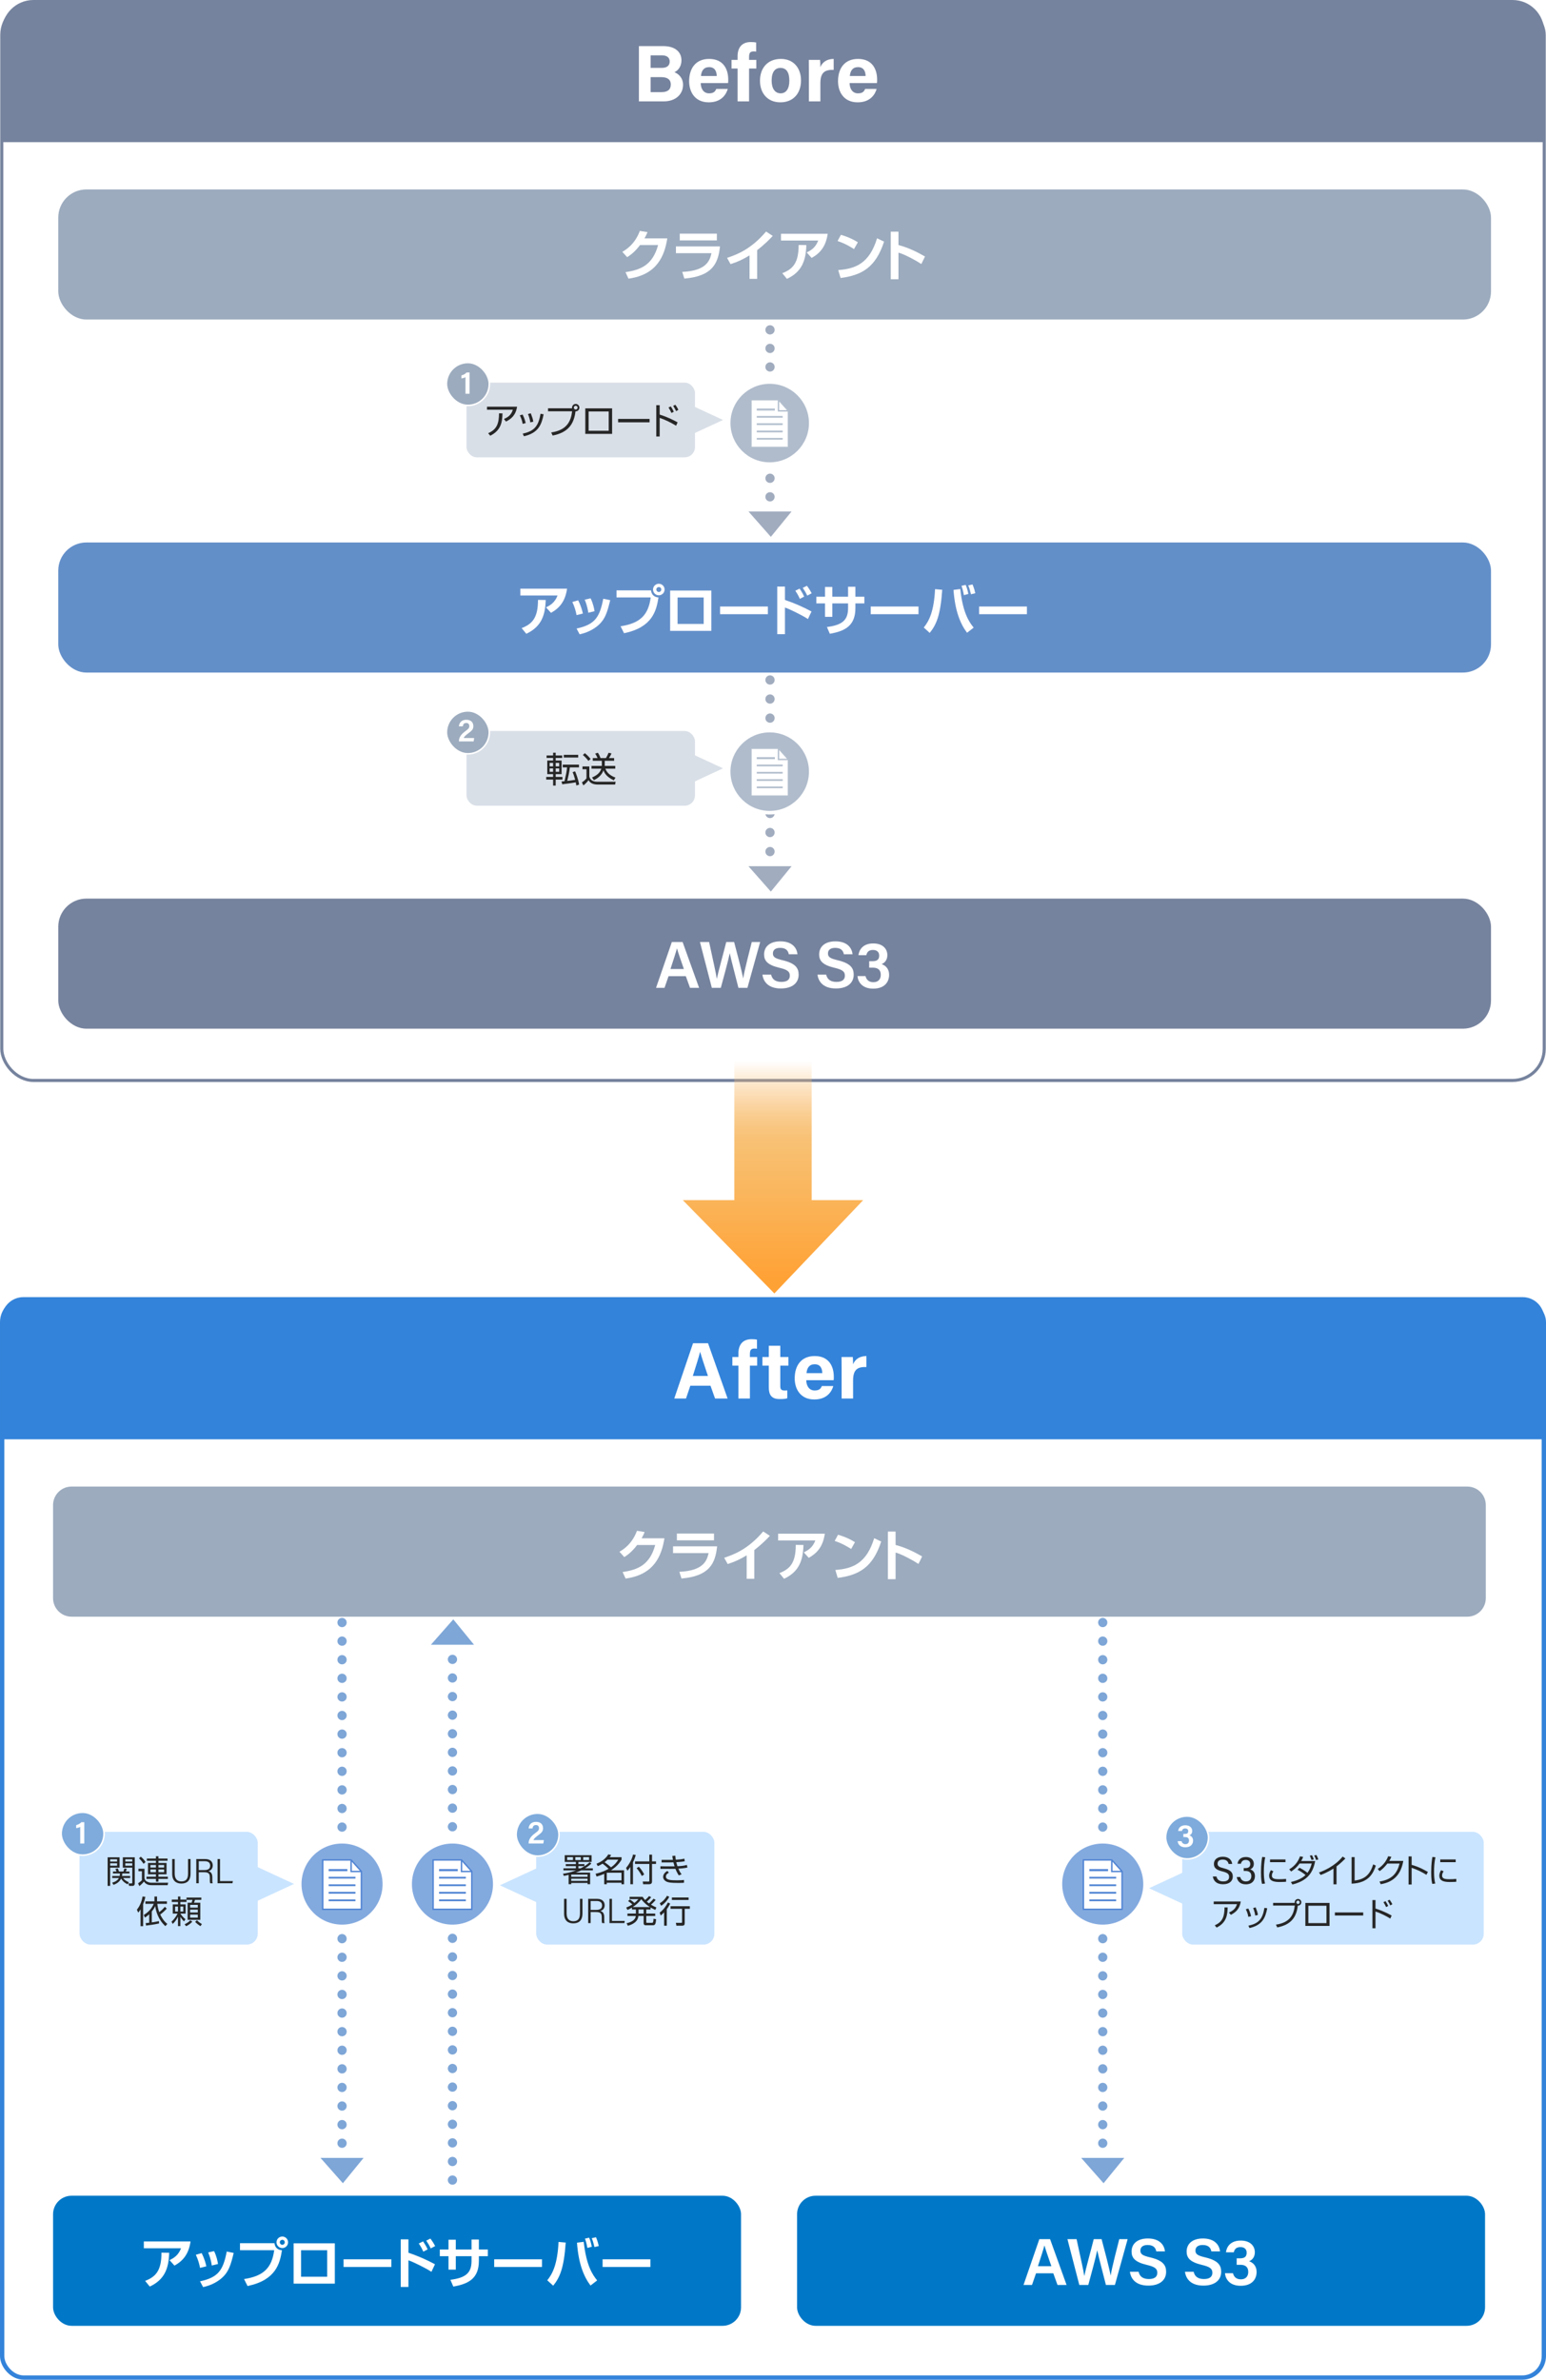 <?xml version="1.0" encoding="UTF-8"?>
<svg id="_レイヤー_1" data-name="レイヤー 1" xmlns="http://www.w3.org/2000/svg" xmlns:xlink="http://www.w3.org/1999/xlink" viewBox="0 0 1003.255 1543.641">
  <defs>
    <style>
      .cls-1 {
        filter: url(#drop-shadow-2);
      }

      .cls-1, .cls-2, .cls-3, .cls-4, .cls-5, .cls-6, .cls-7 {
        stroke-miterlimit: 10;
      }

      .cls-1, .cls-3, .cls-4 {
        fill: #7eabdc;
      }

      .cls-1, .cls-3, .cls-4, .cls-5, .cls-6 {
        stroke: #fff;
      }

      .cls-8 {
        fill: url(#_名称未設定グラデーション_5);
      }

      .cls-9 {
        fill: #a1acbf;
      }

      .cls-10 {
        fill: #c9e4ff;
      }

      .cls-11 {
        fill: #638fc9;
      }

      .cls-12, .cls-2, .cls-7 {
        fill: #fff;
      }

      .cls-13 {
        fill: #b2becd;
      }

      .cls-14 {
        fill: #7ea6d7;
      }

      .cls-15 {
        fill: #262626;
      }

      .cls-2 {
        stroke: #3383da;
        stroke-width: 2.8px;
      }

      .cls-16 {
        fill: #b0bccc;
      }

      .cls-3 {
        filter: url(#drop-shadow-1);
      }

      .cls-17 {
        stroke-dasharray: .02 12.043;
      }

      .cls-17, .cls-18, .cls-19, .cls-20, .cls-21 {
        fill: none;
        stroke-linecap: round;
        stroke-linejoin: round;
        stroke-width: 6px;
      }

      .cls-17, .cls-21 {
        stroke: #7ea6d7;
      }

      .cls-18 {
        stroke-dasharray: .02 12.015;
      }

      .cls-18, .cls-19, .cls-20 {
        stroke: #a1acbf;
      }

      .cls-19 {
        stroke-dasharray: .021 12.348;
      }

      .cls-22 {
        fill: #5084d3;
      }

      .cls-23 {
        fill: #76839e;
      }

      .cls-24 {
        fill: #83aadf;
      }

      .cls-25 {
        fill: #3383da;
      }

      .cls-26, .cls-5, .cls-6 {
        fill: #9cabbe;
      }

      .cls-4 {
        filter: url(#drop-shadow-3);
      }

      .cls-5 {
        filter: url(#drop-shadow-5);
      }

      .cls-6 {
        filter: url(#drop-shadow-4);
      }

      .cls-7 {
        stroke: #76839e;
        stroke-width: 2px;
      }

      .cls-27 {
        fill: #d9dfe7;
      }

      .cls-28 {
        fill: #0078c7;
      }
    </style>
    <filter id="drop-shadow-1" x="35.463" y="1171.132" width="36" height="36" filterUnits="userSpaceOnUse">
      <feOffset dx="1" dy="1"/>
      <feGaussianBlur result="blur" stdDeviation="1"/>
      <feFlood flood-color="#000" flood-opacity=".15"/>
      <feComposite in2="blur" operator="in"/>
      <feComposite in="SourceGraphic"/>
    </filter>
    <filter id="drop-shadow-2" x="330.463" y="1172.132" width="36" height="36" filterUnits="userSpaceOnUse">
      <feOffset dx="1" dy="1"/>
      <feGaussianBlur result="blur-2" stdDeviation="1"/>
      <feFlood flood-color="#000" flood-opacity=".15"/>
      <feComposite in2="blur-2" operator="in"/>
      <feComposite in="SourceGraphic"/>
    </filter>
    <filter id="drop-shadow-3" x="752.463" y="1174.132" width="36" height="36" filterUnits="userSpaceOnUse">
      <feOffset dx="1" dy="1"/>
      <feGaussianBlur result="blur-3" stdDeviation="1"/>
      <feFlood flood-color="#000" flood-opacity=".15"/>
      <feComposite in2="blur-3" operator="in"/>
      <feComposite in="SourceGraphic"/>
    </filter>
    <filter id="drop-shadow-4" x="285.463" y="231.132" width="36" height="36" filterUnits="userSpaceOnUse">
      <feOffset dx="1" dy="1"/>
      <feGaussianBlur result="blur-4" stdDeviation="1"/>
      <feFlood flood-color="#000" flood-opacity=".15"/>
      <feComposite in2="blur-4" operator="in"/>
      <feComposite in="SourceGraphic"/>
    </filter>
    <filter id="drop-shadow-5" x="285.463" y="457.132" width="36" height="36" filterUnits="userSpaceOnUse">
      <feOffset dx="1" dy="1"/>
      <feGaussianBlur result="blur-5" stdDeviation="1"/>
      <feFlood flood-color="#000" flood-opacity=".15"/>
      <feComposite in2="blur-5" operator="in"/>
      <feComposite in="SourceGraphic"/>
    </filter>
    <linearGradient id="_名称未設定グラデーション_5" data-name="名称未設定グラデーション 5" x1="39.778" y1="-824.677" x2="-112" y2="-824.677" gradientTransform="translate(-323.05 727.017) rotate(-90) scale(1 -1)" gradientUnits="userSpaceOnUse">
      <stop offset=".008" stop-color="#fbbd75" stop-opacity="0"/>
      <stop offset=".042" stop-color="#fabd74" stop-opacity=".137"/>
      <stop offset=".112" stop-color="#f9be73" stop-opacity=".396"/>
      <stop offset=".178" stop-color="#f9be72" stop-opacity=".612"/>
      <stop offset=".239" stop-color="#f8bf71" stop-opacity=".78"/>
      <stop offset=".295" stop-color="#f8bf71" stop-opacity=".9"/>
      <stop offset=".342" stop-color="#f8bf71" stop-opacity=".974"/>
      <stop offset=".376" stop-color="#f8c071"/>
      <stop offset=".934" stop-color="#ffa236"/>
    </linearGradient>
  </defs>
  <g>
    <rect class="cls-2" x="1.4" y="843.574" width="1000.455" height="698.667" rx="14" ry="14"/>
    <path class="cls-25" d="M15.155,841.398h972.945c7.727,0,14,6.273,14,14v78.222H1.155v-78.222c0-7.727,6.273-14,14-14Z"/>
    <g>
      <path class="cls-12" d="M447.975,898.871l-2.797,8.281h-7.621l12.175-35.853h9.737l12.7,35.853h-8.149l-2.947-8.281h-13.098ZM459.405,892.517c-2.546-7.565-4.168-12.399-5.033-15.622h-.052c-.885,3.534-2.675,9.158-4.715,15.622h9.8Z"/>
      <path class="cls-12" d="M479.184,907.153v-21.314h-3.923v-5.603h3.923v-2.364c0-5.559,2.759-9.198,8.583-9.198,1.238,0,2.794.11,3.464.318v5.884c-.414-.071-.976-.129-1.572-.129-2.198,0-3.021.811-3.021,3.687v1.803h4.706v5.603h-4.706v21.314h-7.453Z"/>
      <path class="cls-12" d="M494.757,880.236h4.149v-7.288h7.453v7.288h5.272v5.603h-5.272v13.284c0,2.043.624,2.837,2.845,2.837.414,0,1.14-.006,1.697-.083v5.126c-1.479.502-3.506.515-5.01.515-5.251,0-6.985-2.809-6.985-7.519v-14.16h-4.149v-5.603Z"/>
      <path class="cls-12" d="M523.219,895.288c.006,3.366,1.692,6.656,5.403,6.656,3.103,0,3.988-1.245,4.695-2.874h7.459c-.955,3.295-3.894,8.706-12.351,8.706-8.865,0-12.712-6.629-12.712-13.691,0-8.443,4.333-14.474,12.979-14.474,9.244,0,12.388,6.688,12.388,13.407,0,.911,0,1.502-.098,2.27h-17.764ZM533.616,890.711c-.053-3.134-1.304-5.771-4.936-5.771-3.57,0-5.008,2.463-5.305,5.771h10.24Z"/>
      <path class="cls-12" d="M546.151,887.537c0-2.675-.006-5.051-.052-7.302h7.309c.099.604.196,3.274.196,4.726,1.188-3.076,4.058-5.324,8.636-5.35v7.111c-5.408-.14-8.636,1.315-8.636,8.694v11.735h-7.453v-19.615Z"/>
    </g>
    <rect class="cls-10" x="347.957" y="1188.241" width="115.64" height="73.151" rx="7.104" ry="7.104"/>
    <rect class="cls-10" x="767.179" y="1188.241" width="195.676" height="73.151" rx="7.104" ry="7.104"/>
    <polygon class="cls-10" points="324.413 1222.919 371.5 1244.706 371.5 1201.132 324.413 1222.919"/>
    <g>
      <path class="cls-15" d="M375.344,1209.187h3.914v1.305h-3.914v1.408h1.491c3.438-1.761,5.011-3.23,5.798-3.976l1.097.89c-.621.601-1.76,1.698-4.058,3.086h5.052v1.346h-7.537c-1.056.518-2.443,1.056-3.54,1.449h9.317v7.517h-1.678v-.808h-10.602v.808h-1.697v-6.067c-1.553.394-2.216.518-3.064.684l-.601-1.408c1.636-.228,4.638-.704,8.469-2.174h-8.158v-1.346h8.075v-1.408h-6.563v-1.305h6.563v-1.429h-7.247v-4.349h17.435v4.349h-8.552v1.429ZM371.803,1204.653h-3.747v1.904h3.747v-1.904ZM381.287,1215.979h-10.602v1.408h10.602v-1.408ZM381.287,1218.629h-10.602v1.408h10.602v-1.408ZM376.919,1204.653h-3.562v1.904h3.562v-1.904ZM382.26,1204.653h-3.789v1.904h3.789v-1.904Z"/>
      <path class="cls-15" d="M387.079,1208.917c3.438-1.263,6.295-3.665,7.683-6.087l1.843.455c-.27.435-.373.621-.974,1.408h7.724v1.595c-1.822,3.168-4.556,5.404-6.688,6.791-.062.042-.124.083-.207.124h8.531v9.028h-1.698v-.973h-9.524v.973h-1.678v-6.729c-2.215.974-4.017,1.47-4.948,1.739l-.663-1.802c4.245-.973,6.771-2.257,8.428-3.209-.849-.911-2.733-2.547-3.913-3.334-1.408.932-2.299,1.264-3.086,1.574l-.828-1.554ZM394.222,1206.288c-.745.745-1.201,1.097-1.884,1.656,1.222.787,3.209,2.381,4.141,3.312,2.982-2.028,4.183-4.079,4.7-4.969h-6.957ZM403.292,1214.757h-9.524v4.948h9.524v-4.948Z"/>
      <path class="cls-15" d="M410.761,1222.232h-1.698v-11.243c-.849,1.325-1.408,1.926-1.926,2.464l-.87-1.822c1.864-2.029,3.894-5.591,4.535-8.696l1.76.331c-.248.849-.642,2.381-1.801,4.742v14.225ZM423.123,1203.017v4.39h2.588v1.656h-2.588v11.264c0,.933-.207,1.905-1.988,1.905h-3.789l-.248-1.78,3.727.041c.353,0,.539-.083.539-.58v-10.85h-9.276v-1.656h9.276v-4.39h1.76ZM416.517,1216.89c-.311-.601-1.636-3.189-3.416-5.053l1.449-.973c2.05,2.111,3.147,4.348,3.479,5.011l-1.512,1.015Z"/>
      <path class="cls-15" d="M438.253,1203.72c.042.684.083,1.367.29,2.609,1.946-.124,3.582-.228,5.528-.704l.331,1.656c-1.2.27-2.028.436-5.549.643.124.497.414,1.573.787,2.608,2.05-.062,4.12-.269,6.108-.808l.352,1.657c-.725.186-2.029.518-5.859.745.952,2.298,1.677,3.147,2.091,3.645l-1.802.745c-.496-.725-1.263-1.843-2.215-4.286-.994.041-2.195.041-3.21.041l-6.543-.021v-1.656l6.605.041c1.49,0,1.532,0,2.588-.021-.021-.062-.331-.994-.745-2.588-.331,0-1.781.041-2.07.041h-5.611v-1.656l5.528.021c.518,0,.849,0,1.822-.021-.229-1.181-.29-1.822-.373-2.547l1.946-.146ZM434.049,1214.757c-.58.311-1.905,1.056-1.905,2.484,0,2.174,2.692,2.443,7.123,2.443,2.609,0,3.748-.124,4.617-.228v1.802c-1.015.082-1.863.124-3.872.124-5.031,0-6.212-.373-7.081-.684-1.367-.497-2.609-1.698-2.609-3.168,0-1.678,1.118-3.044,2.775-3.935l.952,1.16Z"/>
      <path class="cls-15" d="M367.698,1231.713v9.488c0,3.966,2.212,5.011,4.339,5.011,2.503,0,4.324-1.093,4.324-5.011v-9.488h1.624v9.402c0,4.998-2.701,6.496-5.993,6.496-3.179,0-5.937-1.638-5.937-6.318v-9.58h1.643Z"/>
      <path class="cls-15" d="M383.3,1240.274v7.15h-1.609v-15.711h5.862c3.156,0,4.832,1.701,4.832,4.162,0,2.018-1.183,3.291-2.822,3.688,1.465.365,2.56,1.376,2.56,4.072v.637c0,1.092-.071,2.523.207,3.152h-1.592c-.289-.675-.243-1.918-.243-3.322v-.372c0-2.426-.704-3.456-3.626-3.456h-3.568ZM383.3,1238.867h3.623c2.6,0,3.777-.974,3.777-2.903,0-1.812-1.181-2.844-3.486-2.844h-3.914v5.747Z"/>
      <path class="cls-15" d="M395.506,1231.713h1.605v14.29h8.329l-.254,1.421h-9.681v-15.711Z"/>
      <path class="cls-15" d="M425.497,1232.381c-1.056,1.325-2.567,2.712-3.043,3.126,1.532.933,2.754,1.471,3.499,1.781l-.725,1.595c-1.698-.787-2.506-1.264-3.044-1.595v1.305h-2.796v2.671h5.798v1.532h-5.798v3.913c0,.436.083.539.601.539h2.899c.891,0,1.056-.146,1.201-2.65l1.697.331c-.269,3.209-.642,3.934-2.257,3.934h-4.245c-.538,0-1.614,0-1.614-1.407v-4.659h-3.396c-.207,3.23-2.981,5.363-6.833,6.377l-.849-1.656c2.94-.662,5.777-1.987,5.963-4.721h-5.383v-1.532h5.486v-2.671h-2.567v-1.201c-1.283.808-2.236,1.222-2.898,1.512l-.828-1.574c1.822-.704,2.94-1.305,3.996-1.987-.538-.518-1.388-1.284-2.754-2.195l1.139-1.015c1.512.932,2.506,1.802,2.94,2.236,1.076-.828,1.926-1.739,2.608-2.505h-5.715v-1.471h8.469c.415.643.829,1.284,1.595,2.071,1.201-1.057,1.698-1.512,2.567-2.547l1.388.766c-1.263,1.47-2.671,2.713-2.857,2.857.725.601,1.139.911,1.429,1.118.538-.477,1.926-1.78,2.961-3.064l1.366.787ZM421.811,1237.061c-3.002-1.802-5.031-4.308-5.673-5.094-1.532,2.029-3.417,3.727-5.55,5.094h11.223ZM417.671,1238.593h-3.313v2.671h3.313v-2.671Z"/>
      <path class="cls-15" d="M428.079,1240.622c2.526-1.802,4.162-4.286,5.363-6.564l1.47.745c-.993,1.926-1.677,2.92-2.194,3.604v10.726h-1.76v-8.635c-.932.994-1.636,1.574-2.216,2.029l-.663-1.904ZM428.141,1234.555c2.567-1.408,4.038-3.706,4.7-4.845l1.471.683c-.994,1.946-2.92,4.328-5.26,5.818l-.911-1.656ZM447.668,1238.179h-3.334v9.255c0,1.181-.373,1.698-1.843,1.698h-3.562l-.311-1.884,3.354.041c.435,0,.621-.083.621-.58v-8.53h-7.454v-1.678h12.527v1.678ZM446.86,1232.422h-10.851v-1.615h10.851v1.615Z"/>
    </g>
    <rect class="cls-10" x="51.612" y="1188.241" width="115.64" height="73.151" rx="7.104" ry="7.104"/>
    <polygon class="cls-10" points="190.796 1222.03 143.708 1200.243 143.708 1243.818 190.796 1222.03"/>
    <g>
      <path class="cls-15" d="M77.599,1204.758v6.709h-6.108v11.844h-1.636v-18.553h7.744ZM75.985,1206.042h-4.493v1.449h4.493v-1.449ZM75.985,1208.651h-4.493v1.553h4.493v-1.553ZM82.859,1222.296c-.725-.331-2.92-1.346-4.245-3.769-.766,1.636-2.34,3.21-4.969,4.079l-.849-1.408c2.775-.725,3.914-2.153,4.369-3.002h-4.348v-1.325h4.824c.166-.704.166-1.201.166-1.615h-4.493v-1.305h2.319c-.332-.786-.477-1.118-.766-1.697l1.594-.27c.249.538.58,1.449.725,1.967h2.899c.29-.662.559-1.719.601-1.926l1.615.207c-.062.207-.29.933-.684,1.719h2.402v1.305h-4.638c-.041.518-.062.911-.207,1.615h5.301v1.325h-4.555c.476.704,1.512,1.884,3.707,2.691l-.766,1.408ZM87.456,1204.758v17c0,.476-.166,1.553-1.45,1.553h-2.215l-.435-1.636,1.905.021c.414,0,.559-.145.559-.683v-9.546h-6.129v-6.709h7.765ZM85.82,1206.042h-4.514v1.449h4.514v-1.449ZM85.82,1208.651h-4.514v1.553h4.514v-1.553Z"/>
      <path class="cls-15" d="M93.765,1212.171v6.066c.166,1.057.642,1.781,1.595,2.257,1.511.746,2.319.746,3.023.746h10.726l-.311,1.594h-10.353c-1.035,0-3.479,0-5.031-2.34-1.16,1.491-2.63,2.65-3.002,2.94l-.808-1.822c.538-.352,1.801-1.242,2.485-2.008v-5.818h-2.257v-1.615h3.934ZM93.123,1208.982c-.58-.973-1.677-2.484-2.919-3.52l1.159-1.118c.456.394,1.988,1.636,3.106,3.499l-1.346,1.139ZM108.715,1206.994h-5.881v1.429h5.26v7.351h-5.26v1.553h6.088v1.429h-6.088v1.802h-1.656v-1.802h-6.129v-1.429h6.129v-1.553h-5.135v-7.351h5.135v-1.429h-5.881v-1.429h5.881v-1.47h1.656v1.47h5.881v1.429ZM101.178,1209.769h-3.562v1.636h3.562v-1.636ZM101.178,1212.668h-3.562v1.76h3.562v-1.76ZM106.499,1209.769h-3.665v1.636h3.665v-1.636ZM106.499,1212.668h-3.665v1.76h3.665v-1.76Z"/>
      <path class="cls-15" d="M113.375,1205.892v9.488c0,3.966,2.212,5.011,4.339,5.011,2.503,0,4.324-1.093,4.324-5.011v-9.488h1.624v9.402c0,4.998-2.701,6.496-5.993,6.496-3.178,0-5.937-1.638-5.937-6.318v-9.58h1.643Z"/>
      <path class="cls-15" d="M128.978,1214.452v7.15h-1.61v-15.711h5.862c3.156,0,4.832,1.701,4.832,4.162,0,2.018-1.182,3.291-2.822,3.688,1.465.365,2.56,1.376,2.56,4.072v.637c0,1.092-.072,2.523.206,3.152h-1.591c-.289-.675-.243-1.918-.243-3.322v-.372c0-2.426-.704-3.456-3.626-3.456h-3.568ZM128.978,1213.045h3.623c2.599,0,3.777-.974,3.777-2.903,0-1.812-1.181-2.844-3.486-2.844h-3.914v5.747Z"/>
      <path class="cls-15" d="M141.183,1205.892h1.605v14.29h8.329l-.254,1.421h-9.68v-15.711Z"/>
      <path class="cls-15" d="M92.889,1249.431h-1.677v-10.912c-.642,1.118-1.035,1.574-1.512,2.112l-.87-1.885c2.423-3.002,3.334-6.356,3.686-8.572l1.801.229c-.145.745-.373,2.215-1.429,4.741v14.287ZM108.212,1238.022c-1.305,1.554-3.209,3.147-4.224,3.831.911,1.987,2.34,4.327,4.597,6.129l-1.263,1.429c-4.514-4.059-6.212-9.628-6.564-13.024-.808,1.657-1.594,2.733-2.257,3.521v7.061c.683-.083,2.899-.414,4.659-.828l.062,1.553c-3.665.787-7.413,1.222-8.428,1.346l-.269-1.614c.58-.042.911-.062,2.298-.229v-5.486c-1.222,1.159-2.05,1.677-2.795,2.153l-.725-1.719c1.615-.974,4.659-3.023,6.481-7.206h-5.425v-1.595h5.86v-3.126h1.698v3.126h6.398v1.595h-6.212c.083.849.311,2.795,1.242,5.384.994-.745,2.298-1.843,3.624-3.458l1.243,1.159Z"/>
      <path class="cls-15" d="M121.022,1230.878h9.628v1.471h-4.121c-.124.394-.29,1.035-.621,1.863h4.079v11.119h-8.22v-11.119h2.567c.145-.414.435-1.305.539-1.863h-3.831v1.387h-3.997v1.574h3.417v5.983h-3.396c.311.477,1.408,2.133,3.292,3.645l-.994,1.388c-.766-.808-1.574-1.719-2.319-2.961v6.025h-1.553v-6.108c-1.243,2.567-2.526,3.852-3.417,4.68l-.787-1.449c2.236-1.988,3.396-4.183,3.914-5.219h-3.085v-5.983h3.375v-1.574h-4.017v-1.553h4.017v-1.967h1.553v1.967h3.976v-1.305ZM115.493,1236.697h-1.843v3.21h1.843v-3.21ZM118.951,1236.697h-1.905v3.21h1.905v-3.21ZM119.779,1248.209c1.387-.683,2.692-1.449,3.748-2.608l1.263.932c-1.139,1.263-2.588,2.236-3.976,2.919l-1.035-1.242ZM128.352,1235.62h-4.969v1.78h4.969v-1.78ZM128.352,1238.726h-4.969v1.843h4.969v-1.843ZM128.352,1241.915h-4.969v1.967h4.969v-1.967ZM127.834,1245.579c1.118,1.118,1.988,1.781,3.209,2.485l-.994,1.366c-1.014-.642-2.526-1.822-3.417-2.774l1.201-1.077Z"/>
    </g>
    <rect class="cls-28" x="517.245" y="1424.28" width="446.456" height="84.389" rx="12" ry="12"/>
    <path class="cls-26" d="M952.189,964.28H46.435c-6.627,0-12,5.373-12,12v60.389c0,6.627,5.373,12,12,12h905.754c6.627,0,12-5.373,12-12v-60.389c0-6.627-5.373-12-12-12Z"/>
    <g>
      <rect class="cls-28" x="34.435" y="1424.28" width="446.456" height="84.389" rx="12" ry="12"/>
      <g>
        <path class="cls-12" d="M123.651,1453.935c-1.19,8.401-5.076,12.706-10.432,15.682l-3.22-3.57c2.555-1.19,5.74-3.01,7.49-7.701h-24.152v-4.41h30.313ZM94.177,1479.523c6.616-2.59,10.642-6.336,10.606-18.307l5.006.069c-.28,9.941-2.836,17.362-12.602,21.913l-3.011-3.676Z"/>
        <path class="cls-12" d="M129.808,1471.087c-.455-2.521-1.261-5.391-2.73-8.506l3.78-1.086c2.03,4.025,2.73,7.071,3.045,8.576l-4.095,1.016ZM129.808,1479.803c11.796-2.556,14.981-7.106,17.326-19.322l4.516.91c-1.89,7.701-3.22,12.916-8.926,17.257-4.48,3.396-8.961,4.445-10.921,4.9l-1.995-3.745ZM137.439,1469.546c-.665-4.515-1.82-7.21-2.346-8.471l3.815-.875c1.575,3.08,2.275,6.44,2.556,8.366l-4.025.979Z"/>
        <path class="cls-12" d="M178.11,1455.055c.315,2.801,2.136,4.411,4.865,4.586-1.365,8.61-3.885,19.356-22.332,23.207l-2.275-4.516c12.356-1.89,18.027-6.966,19.567-18.727h-22.192v-4.551h22.367ZM186.931,1454.495c0,2.064-1.646,3.745-3.746,3.745-2.064,0-3.745-1.681-3.745-3.745,0-2.101,1.716-3.746,3.745-3.746,2.065,0,3.746,1.646,3.746,3.746ZM181.576,1454.495c0,.875.734,1.609,1.609,1.609.945,0,1.61-.77,1.61-1.609,0-.91-.7-1.61-1.61-1.61-.84,0-1.609.665-1.609,1.61Z"/>
        <path class="cls-12" d="M217.276,1455.16v26.147h-26.743v-26.147h26.743ZM212.305,1459.641h-16.941v17.187h16.941v-17.187Z"/>
        <path class="cls-12" d="M253.957,1465.521v4.971h-31.013v-4.971h31.013Z"/>
        <path class="cls-12" d="M265.05,1452.57v8.682c6.021,2.029,12.041,4.655,17.222,7.49l-2.31,4.9c-3.746-2.485-12.287-6.65-14.912-7.455v17.256h-5.006v-30.873h5.006ZM274.712,1460.551c-.385-.841-1.12-2.591-2.94-5.286l2.766-1.365c1.89,2.73,2.59,4.341,2.975,5.181l-2.8,1.471ZM279.507,1458.45c-.771-1.715-1.961-3.676-2.905-5.04l2.695-1.331c1.364,1.82,2.1,2.976,3.08,4.866l-2.87,1.505Z"/>
        <path class="cls-12" d="M306.001,1452.675h4.761v6.476h5.811v4.341h-5.811v3.045c0,11.481-6.756,14.946-16.592,16.662l-1.89-4.376c10.046-1.295,13.721-4.516,13.721-12.251v-3.08h-10.221v8.716h-4.726v-8.716h-5.636v-4.341h5.636v-6.336h4.726v6.336h10.221v-6.476Z"/>
        <path class="cls-12" d="M351.713,1465.521v4.971h-31.014v-4.971h31.014Z"/>
        <path class="cls-12" d="M355.139,1479.138c3.43-4.235,6.615-10.432,7.315-24.888l4.655.42c-1.155,16.557-3.78,22.577-8.121,27.968l-3.85-3.5ZM378.801,1454.18c1.68,15.507,5.775,21.457,8.716,25.027l-4.306,3.326c-4.305-5.706-7.771-13.967-8.785-27.793l4.375-.561ZM381.181,1458.135c-.104-.665-.805-4.2-1.575-6.021l2.695-.63c.806,1.855,1.261,3.431,1.751,5.881l-2.871.77ZM385.767,1457.575c-.7-2.905-1.016-3.955-1.785-5.74l2.8-.631c1.155,2.871,1.506,4.446,1.785,5.706l-2.8.665Z"/>
        <path class="cls-12" d="M422.062,1465.521v4.971h-31.013v-4.971h31.013Z"/>
      </g>
    </g>
    <g>
      <rect class="cls-3" x="38.687" y="1174.529" width="27.834" height="27.834" rx="13.917" ry="13.917"/>
      <path class="cls-12" d="M52.051,1195.798v-10.747c-.653.364-1.901.72-2.616.806v-1.983c1.224-.256,2.55-1.014,3.392-1.892h1.87v13.816h-2.646Z"/>
    </g>
    <g>
      <rect class="cls-1" x="333.933" y="1175.142" width="27.834" height="27.834" rx="13.917" ry="13.917"/>
      <path class="cls-12" d="M343.051,1195.8v-.166c0-2.261,1.158-4.251,4.094-6.417,2.036-1.513,2.629-2.02,2.629-3.332,0-1.259-.633-2.059-1.962-2.059-1.46,0-2.048.842-2.271,2.207h-2.522c.213-2.363,1.747-4.271,4.794-4.271,3.389,0,4.598,2.068,4.598,4.088,0,2.034-.872,2.952-3.413,4.798-1.768,1.288-2.563,2.182-2.836,2.95h6.771l-.336,2.201h-9.544Z"/>
    </g>
    <polygon class="cls-10" points="745.655 1224.808 792.742 1246.595 792.742 1203.021 745.655 1224.808"/>
    <g>
      <path class="cls-15" d="M789.404,1217.19c.472,2.086,1.897,3.213,4.418,3.213,2.712,0,3.786-1.272,3.786-2.915,0-1.744-.856-2.722-4.343-3.565-4.098-.995-5.521-2.398-5.521-4.843,0-2.583,1.905-4.688,5.787-4.688,4.141,0,5.845,2.394,6.079,4.678h-2.347c-.312-1.547-1.279-2.817-3.816-2.817-2.117,0-3.307.954-3.307,2.611,0,1.632.982,2.275,4.029,3.014,4.959,1.207,5.834,3.138,5.834,5.369,0,2.805-2.078,5.003-6.33,5.003-4.374,0-6.257-2.391-6.617-5.059h2.347Z"/>
      <path class="cls-15" d="M803.074,1208.942c.268-2.106,1.767-4.382,5.414-4.382,3.553,0,5.162,2.161,5.162,4.438,0,2.088-1.237,3.15-2.282,3.542v.062c1.535.491,3.016,1.757,3.016,4.317,0,2.721-1.69,5.375-5.938,5.375-3.926,0-5.594-2.465-5.851-4.744h2.264c.342,1.512,1.49,2.852,3.691,2.852,2.45,0,3.475-1.627,3.475-3.477,0-2.27-1.398-3.307-3.709-3.307h-1.226v-1.868h1.027c2.241,0,3.218-.88,3.218-2.669,0-1.545-1.027-2.609-2.926-2.609-2.051,0-2.809,1.104-3.133,2.471h-2.202Z"/>
      <path class="cls-15" d="M821.045,1204.722c-.642,3.044-.891,6.129-.891,9.297,0,2.775.166,5.384.767,7.765l-1.926.229c-.331-1.346-.704-2.899-.704-7.6,0-5.569.559-8.593.787-9.877l1.967.187ZM826.366,1213.854c-.352.497-.994,1.429-.994,2.712,0,1.802,1.264,2.402,4.598,2.402,1.035,0,2.857-.021,4.617-.207v1.863c-.746.062-1.802.166-3.789.166-2.609,0-7.227,0-7.227-4.079,0-1.657.786-2.982,1.139-3.582l1.656.725ZM834.193,1206.151v1.781h-10.021v-1.781h10.021Z"/>
      <path class="cls-15" d="M843.299,1211.534c2.899,1.429,4.846,3.044,5.156,3.292,1.387-1.822,2.153-3.748,2.754-6.025h-7.868c-1.471,2.07-3.334,3.811-5.446,5.177l-1.263-1.408c4.638-2.816,6.191-6.232,6.998-8.448l2.051.394c-.373.87-.684,1.615-1.284,2.65h9.069c-1.636,9.235-6.75,13.211-14.805,15.24l-.932-1.636c4.679-1.077,7.661-2.713,9.462-4.515-1.76-1.47-2.981-2.215-5.176-3.437l1.283-1.284ZM851.063,1206.503c-.248-.933-.393-1.243-1.076-2.796l1.387-.311c.539.952.808,1.512,1.222,2.754l-1.532.353ZM854.066,1206.524c-.29-.911-.787-2.153-1.242-2.94l1.449-.311c.601,1.118.808,1.615,1.242,2.857l-1.449.394Z"/>
      <path class="cls-15" d="M867.331,1222.281h-1.987v-10.229c-.663.435-4.018,2.588-8.304,4.162l-1.139-1.595c2.981-1.056,10.354-4.059,15.385-10.332l1.822,1.222c-.808.828-3.168,3.188-5.777,5.155v11.616Z"/>
      <path class="cls-15" d="M879.068,1219.817c7.102-.787,10.166-4.451,12.051-10.478l1.719.829c-1.636,4.638-4.349,11.243-15.737,11.698v-17.248h1.968v15.198Z"/>
      <path class="cls-15" d="M910.66,1207.082c-1.512,8.594-5.943,13.666-14.66,15.137l-.787-1.719c8.345-1.388,11.43-5.528,13.024-11.679h-7.91c-1.263,1.574-3.126,3.728-5.072,4.907l-1.181-1.429c3.955-2.525,5.798-5.756,6.771-8.24l2.051.372c-.311.767-.497,1.242-1.347,2.65h9.111Z"/>
      <path class="cls-15" d="M916.06,1204.163v5.486c4.658,1.305,8.013,3.127,10.56,4.618l-.993,1.843c-3.769-2.257-5.84-3.251-9.566-4.535v10.851h-1.988v-18.263h1.988Z"/>
      <path class="cls-15" d="M931.502,1204.722c-.642,3.044-.891,6.129-.891,9.297,0,2.775.166,5.384.767,7.765l-1.926.229c-.331-1.346-.704-2.899-.704-7.6,0-5.569.559-8.593.787-9.877l1.967.187ZM936.823,1213.854c-.352.497-.994,1.429-.994,2.712,0,1.802,1.264,2.402,4.598,2.402,1.035,0,2.857-.021,4.617-.207v1.863c-.746.062-1.802.166-3.789.166-2.609,0-7.227,0-7.227-4.079,0-1.657.786-2.982,1.139-3.582l1.656.725ZM944.65,1206.151v1.781h-10.021v-1.781h10.021Z"/>
      <path class="cls-15" d="M805.198,1233.403c-.828,5.136-3.603,7.227-6.48,8.676l-1.201-1.532c2.484-1.035,4.286-2.422,5.197-5.383h-15.095v-1.761h17.579ZM788.281,1248.85c5.384-2.236,6.295-6.149,6.356-11.575l2.029.021c-.124,4.597-.6,9.835-7.164,13.045l-1.222-1.491Z"/>
      <path class="cls-15" d="M810.099,1243.404c-.393-2.277-1.118-3.872-1.656-4.969l1.636-.456c1.118,2.236,1.532,3.872,1.781,4.99l-1.761.435ZM810.121,1249.119c6.626-1.429,9.193-4.204,10.415-11.596l1.822.311c-1.201,5.942-2.961,10.87-11.513,12.817l-.725-1.532ZM814.572,1242.555c-.187-1.222-.538-2.961-1.366-4.907l1.656-.394c.974,2.63,1.181,3.188,1.449,4.887l-1.739.414Z"/>
      <path class="cls-15" d="M828.006,1248.436c9.09-1.346,11.492-6.398,12.237-12.361h-14.08v-1.761h14.06c-.021-.104-.041-.207-.041-.372,0-1.201.973-2.153,2.153-2.153,1.201,0,2.153.952,2.153,2.153,0,1.139-.911,2.215-2.277,2.153-.891,7.309-4.142,12.361-13.355,14.143l-.85-1.802ZM841.237,1233.942c0,.601.497,1.097,1.098,1.097.621,0,1.098-.496,1.098-1.097,0-.621-.497-1.098-1.098-1.098s-1.098.477-1.098,1.098Z"/>
      <path class="cls-15" d="M862.765,1234.356v14.908h-15.675v-14.908h15.675ZM860.778,1236.178h-11.741v11.264h11.741v-11.264Z"/>
      <path class="cls-15" d="M884.646,1240.526v1.988h-18.388v-1.988h18.388Z"/>
      <path class="cls-15" d="M892.612,1232.513v5.486c3.728,1.118,7.62,2.94,10.478,4.535l-.891,1.967c-2.94-1.822-6.419-3.499-9.587-4.576v10.851h-1.987v-18.263h1.987ZM899.487,1237.047c-.229-.538-.704-1.595-1.719-3.168l1.325-.662c.248.372,1.118,1.636,1.76,3.126l-1.366.704ZM902.199,1235.971c-.414-.911-.869-1.802-1.698-3.064l1.264-.643c.849,1.139,1.408,2.175,1.78,2.94l-1.346.767Z"/>
    </g>
    <g>
      <rect class="cls-4" x="755.411" y="1176.99" width="27.834" height="27.834" rx="13.917" ry="13.917"/>
      <path class="cls-12" d="M764.538,1187.683c.201-1.697,1.401-3.705,4.675-3.705,3.08,0,4.457,1.785,4.457,3.692,0,1.667-.968,2.48-1.751,2.817v.057c1.011.352,2.306,1.263,2.306,3.377,0,2.062-1.261,4.345-5.039,4.345-3.513,0-4.799-2.146-4.962-3.975h2.544c.218,1.037.961,1.941,2.502,1.941,1.589,0,2.319-1.034,2.319-2.343,0-1.466-.813-2.258-2.508-2.258h-1.155v-2.035h1.002c1.522,0,2.156-.543,2.156-1.795,0-1.049-.652-1.761-1.957-1.761-1.485,0-1.914.816-2.103,1.642h-2.486Z"/>
    </g>
    <g>
      <path class="cls-12" d="M672.316,1474.605l-2.621,7.572h-5.5l10.267-29.737h6.973l10.71,29.737h-5.883l-2.737-7.572h-11.208ZM682.267,1469.983c-2.359-6.804-3.777-10.862-4.47-13.396h-.043c-.731,2.791-2.305,7.581-4.199,13.396h8.712Z"/>
      <path class="cls-12" d="M700.409,1482.177l-7.709-29.737h5.935c2.624,12.317,4.56,20.519,4.977,23.833h.043c1.011-4.905,4.298-16.512,6.104-23.833h5.111c1.616,6.026,4.985,18.785,5.851,23.579h.043c.977-6.065,4.319-18.448,5.569-23.579h5.439l-8.268,29.737h-5.831c-1.646-6.673-4.676-17.848-5.613-22.417h-.043c-1.016,4.998-4.092,16.141-5.789,22.417h-5.818Z"/>
      <path class="cls-12" d="M738.873,1473.611c.722,3.186,2.966,4.706,6.705,4.706,3.846,0,5.44-1.637,5.44-4.03,0-2.613-1.444-3.876-6.83-5.148-7.721-1.832-9.87-4.589-9.87-8.661,0-4.92,3.665-8.468,10.567-8.468,7.616,0,10.683,4.193,11.1,8.391h-5.634c-.386-2.109-1.619-4.16-5.625-4.16-2.957,0-4.688,1.267-4.688,3.626,0,2.316,1.405,3.245,6.35,4.409,8.591,2.047,10.351,5.293,10.351,9.357,0,5.213-3.919,8.949-11.578,8.949-7.524,0-11.241-3.844-11.921-8.971h5.634Z"/>
      <path class="cls-12" d="M774.605,1473.611c.723,3.186,2.967,4.706,6.706,4.706,3.846,0,5.44-1.637,5.44-4.03,0-2.613-1.445-3.876-6.831-5.148-7.721-1.832-9.869-4.589-9.869-8.661,0-4.92,3.664-8.468,10.566-8.468,7.617,0,10.683,4.193,11.101,8.391h-5.634c-.387-2.109-1.619-4.16-5.626-4.16-2.956,0-4.688,1.267-4.688,3.626,0,2.316,1.405,3.245,6.35,4.409,8.592,2.047,10.351,5.293,10.351,9.357,0,5.213-3.918,8.949-11.577,8.949-7.525,0-11.241-3.844-11.921-8.971h5.633Z"/>
      <path class="cls-12" d="M795.567,1460.971c.412-3.483,2.876-7.604,9.595-7.604,6.322,0,9.147,3.664,9.147,7.577,0,3.423-1.986,5.091-3.594,5.783v.116c2.075.722,4.733,2.592,4.733,6.931,0,4.23-2.588,8.918-10.343,8.918-7.209,0-9.849-4.403-10.184-8.157h5.22c.447,2.127,1.973,3.983,5.136,3.983,3.261,0,4.762-2.122,4.762-4.809,0-3.008-1.671-4.633-5.148-4.633h-2.371v-4.179h2.057c3.124,0,4.427-1.112,4.427-3.683,0-2.153-1.341-3.614-4.019-3.614-3.047,0-3.928,1.677-4.314,3.369h-5.104Z"/>
    </g>
    <g>
      <g>
        <line class="cls-21" x1="221.966" y1="1052.465" x2="221.966" y2="1052.476"/>
        <line class="cls-17" x1="221.966" y1="1064.518" x2="221.966" y2="1384.196"/>
        <line class="cls-21" x1="221.966" y1="1390.218" x2="221.966" y2="1390.228"/>
      </g>
      <polygon class="cls-14" points="235.953 1399.731 207.979 1399.731 222.504 1416.185 235.953 1399.731"/>
    </g>
    <g>
      <g>
        <line class="cls-21" x1="293.619" y1="1414.132" x2="293.619" y2="1414.122"/>
        <line class="cls-17" x1="293.619" y1="1402.079" x2="293.619" y2="1082.401"/>
        <line class="cls-21" x1="293.619" y1="1076.38" x2="293.619" y2="1076.37"/>
      </g>
      <polygon class="cls-14" points="307.606 1066.867 279.632 1066.867 294.157 1050.413 307.606 1066.867"/>
    </g>
    <g>
      <path class="cls-12" d="M431.174,997.834c-1.82,11.306-6.615,23.592-25.202,26.112l-1.925-4.235c9.941-1.435,17.677-4.69,21.143-17.537h-11.727c-3.535,4.726-6.756,6.826-8.331,7.841l-3.15-3.465c2.17-1.261,8.086-4.726,11.376-13.582l4.971.806c-.525,1.295-.98,2.345-1.961,4.061h14.807Z"/>
      <path class="cls-12" d="M465.369,1003.049c-1.19,10.957-4.795,19.287-23.138,20.862l-1.364-4.34c15.4-.7,17.852-7.001,18.971-12.146h-23.066v-4.376h28.598ZM463.339,994.753v4.376h-24.083v-4.376h24.083Z"/>
      <path class="cls-12" d="M489.482,1024.087h-4.936v-15.227c-4.445,2.695-7.665,4.165-12.32,5.67l-2.275-4.061c6.301-2.1,15.541-5.53,25.308-17.081l4.341,2.835c-1.646,1.785-4.866,5.181-10.117,9.241v18.622Z"/>
      <path class="cls-12" d="M535.263,994.824c-1.189,8.401-5.076,12.706-10.432,15.682l-3.22-3.57c2.556-1.19,5.741-3.01,7.491-7.701h-24.152v-4.41h30.312ZM505.791,1020.411c6.615-2.59,10.641-6.336,10.605-18.307l5.006.069c-.28,9.941-2.836,17.362-12.602,21.913l-3.01-3.676Z"/>
      <path class="cls-12" d="M552.341,1004.765c-.735-.49-5.461-3.57-10.676-5.216l2.17-4.025c5.041,1.47,8.681,3.325,10.991,4.831l-2.485,4.41ZM542.086,1018.381c11.376-.84,20.268-4.41,25.202-20.617l4.551,2.17c-5.46,16.768-14.387,21.772-28.213,23.593l-1.54-5.146Z"/>
      <path class="cls-12" d="M581.182,993.458v8.682c6.091,1.609,11.796,4.305,17.222,7.455l-2.381,4.866c-3.115-2.101-10.78-6.301-14.841-7.386v17.256h-5.006v-30.873h5.006Z"/>
    </g>
    <g>
      <g>
        <path class="cls-24" d="M249.462,1222.135c0,15.19-12.312,27.49-27.495,27.49-15.185,0-27.497-12.301-27.497-27.49s12.313-27.495,27.497-27.495c15.182,0,27.495,12.305,27.495,27.495"/>
        <path class="cls-12" d="M221.966,1250.817c-15.819,0-28.689-12.867-28.689-28.682,0-15.819,12.87-28.689,28.689-28.689,15.819,0,28.689,12.87,28.689,28.689,0,15.814-12.87,28.682-28.689,28.682ZM221.966,1195.833c-14.503,0-26.303,11.8-26.303,26.303,0,14.5,11.8,26.296,26.303,26.296,14.503,0,26.303-11.796,26.303-26.296,0-14.503-11.8-26.303-26.303-26.303Z"/>
      </g>
      <g>
        <g>
          <path class="cls-12" d="M234.52,1213.923v24.567h-25.107v-32.015h18.426c4.914,5.451,6.681,7.448,6.681,7.448Z"/>
          <path class="cls-22" d="M234.98,1238.952h-26.027v-32.937h19.091l.138.152c4.858,5.39,6.664,7.431,6.682,7.451l.116.131v25.203ZM209.874,1238.031h24.183v-23.933c-.461-.518-2.342-2.633-6.423-7.161h-17.76v31.094Z"/>
        </g>
        <polygon class="cls-22" points="234.52 1214.422 227.378 1214.422 227.378 1206.476 228.3 1206.476 228.3 1213.501 234.52 1213.501 234.52 1214.422"/>
        <rect class="cls-22" x="213.271" y="1212.407" width="12.149" height="1.334"/>
        <rect class="cls-22" x="213.271" y="1232.089" width="17.389" height="1.156"/>
        <rect class="cls-22" x="213.271" y="1227.191" width="17.389" height="1.156"/>
        <rect class="cls-22" x="213.271" y="1222.293" width="17.389" height="1.156"/>
        <rect class="cls-22" x="213.271" y="1217.394" width="17.389" height="1.156"/>
      </g>
    </g>
    <g>
      <g>
        <line class="cls-21" x1="715.605" y1="1052.465" x2="715.605" y2="1052.476"/>
        <line class="cls-17" x1="715.605" y1="1064.518" x2="715.605" y2="1384.196"/>
        <line class="cls-21" x1="715.605" y1="1390.218" x2="715.605" y2="1390.228"/>
      </g>
      <polygon class="cls-14" points="729.592 1399.731 701.618 1399.731 716.143 1416.185 729.592 1399.731"/>
    </g>
    <g>
      <g>
        <path class="cls-24" d="M743.101,1222.135c0,15.19-12.312,27.49-27.495,27.49-15.185,0-27.497-12.301-27.497-27.49s12.313-27.495,27.497-27.495c15.182,0,27.495,12.305,27.495,27.495"/>
        <path class="cls-12" d="M715.605,1250.817c-15.819,0-28.689-12.867-28.689-28.682,0-15.819,12.87-28.689,28.689-28.689,15.819,0,28.689,12.87,28.689,28.689,0,15.814-12.87,28.682-28.689,28.682ZM715.605,1195.833c-14.503,0-26.303,11.8-26.303,26.303,0,14.5,11.8,26.296,26.303,26.296,14.503,0,26.303-11.796,26.303-26.296,0-14.503-11.8-26.303-26.303-26.303Z"/>
      </g>
      <g>
        <g>
          <path class="cls-12" d="M728.159,1213.923v24.567h-25.107v-32.015h18.426c4.914,5.451,6.681,7.448,6.681,7.448Z"/>
          <path class="cls-22" d="M728.619,1238.952h-26.027v-32.937h19.091l.138.152c4.858,5.39,6.664,7.431,6.682,7.451l.116.131v25.203ZM703.513,1238.031h24.183v-23.933c-.461-.518-2.342-2.633-6.423-7.161h-17.76v31.094Z"/>
        </g>
        <polygon class="cls-22" points="728.159 1214.422 721.017 1214.422 721.017 1206.476 721.939 1206.476 721.939 1213.501 728.159 1213.501 728.159 1214.422"/>
        <rect class="cls-22" x="706.91" y="1212.407" width="12.149" height="1.334"/>
        <rect class="cls-22" x="706.91" y="1232.089" width="17.389" height="1.156"/>
        <rect class="cls-22" x="706.91" y="1227.191" width="17.389" height="1.156"/>
        <rect class="cls-22" x="706.91" y="1222.293" width="17.389" height="1.156"/>
        <rect class="cls-22" x="706.91" y="1217.394" width="17.389" height="1.156"/>
      </g>
    </g>
    <g>
      <g>
        <path class="cls-24" d="M321.115,1222.135c0,15.19-12.312,27.49-27.495,27.49-15.185,0-27.497-12.301-27.497-27.49s12.313-27.495,27.497-27.495c15.182,0,27.495,12.305,27.495,27.495"/>
        <path class="cls-12" d="M293.619,1250.817c-15.819,0-28.689-12.867-28.689-28.682,0-15.819,12.87-28.689,28.689-28.689,15.819,0,28.689,12.87,28.689,28.689,0,15.814-12.87,28.682-28.689,28.682ZM293.619,1195.833c-14.503,0-26.303,11.8-26.303,26.303,0,14.5,11.8,26.296,26.303,26.296,14.503,0,26.303-11.796,26.303-26.296,0-14.503-11.8-26.303-26.303-26.303Z"/>
      </g>
      <g>
        <g>
          <path class="cls-12" d="M306.172,1213.923v24.567h-25.107v-32.015h18.426c4.914,5.451,6.681,7.448,6.681,7.448Z"/>
          <path class="cls-22" d="M306.632,1238.952h-26.027v-32.937h19.091l.138.152c4.858,5.39,6.664,7.431,6.682,7.451l.116.131v25.203ZM281.527,1238.031h24.183v-23.933c-.461-.518-2.342-2.633-6.423-7.161h-17.76v31.094Z"/>
        </g>
        <polygon class="cls-22" points="306.172 1214.422 299.031 1214.422 299.031 1206.476 299.953 1206.476 299.953 1213.501 306.172 1213.501 306.172 1214.422"/>
        <rect class="cls-22" x="284.924" y="1212.407" width="12.149" height="1.334"/>
        <rect class="cls-22" x="284.924" y="1232.089" width="17.389" height="1.156"/>
        <rect class="cls-22" x="284.924" y="1227.191" width="17.389" height="1.156"/>
        <rect class="cls-22" x="284.924" y="1222.293" width="17.389" height="1.156"/>
        <rect class="cls-22" x="284.924" y="1217.394" width="17.389" height="1.156"/>
      </g>
    </g>
  </g>
  <g>
    <g>
      <rect class="cls-7" x="1.155" y="2.177" width="1000.945" height="698.667" rx="20.54" ry="20.54"/>
      <path class="cls-23" d="M21.696,0h959.864c11.336,0,20.54,9.204,20.54,20.54v71.682H1.155V20.54C1.155,9.204,10.359,0,21.696,0Z"/>
      <g>
        <path class="cls-12" d="M414.613,29.903h15.664c8.662,0,11.949,4.516,11.949,9.173,0,4.042-2.143,6.667-4.563,7.773,2.417.911,5.589,3.459,5.589,8.172,0,6.136-4.819,10.733-12.445,10.733h-16.193V29.903ZM429.387,44.045c3.683,0,5.205-1.654,5.205-4.172,0-2.627-1.992-3.982-4.983-3.982h-7.387v8.154h7.165ZM422.222,59.767h6.994c4.188,0,6.087-1.751,6.087-5.001,0-2.889-1.865-4.733-6.131-4.733h-6.95v9.735Z"/>
        <path class="cls-12" d="M454.717,53.89c.006,3.366,1.692,6.657,5.402,6.657,3.103,0,3.989-1.246,4.696-2.874h7.459c-.955,3.295-3.895,8.706-12.351,8.706-8.865,0-12.712-6.629-12.712-13.691,0-8.443,4.333-14.473,12.979-14.473,9.244,0,12.387,6.688,12.387,13.407,0,.911,0,1.502-.098,2.27h-17.763ZM465.113,49.313c-.052-3.134-1.304-5.771-4.935-5.771-3.571,0-5.008,2.462-5.306,5.771h10.24Z"/>
        <path class="cls-12" d="M478.645,65.755v-21.314h-3.923v-5.603h3.923v-2.365c0-5.558,2.759-9.198,8.583-9.198,1.237,0,2.793.11,3.463.318v5.884c-.413-.071-.975-.129-1.571-.129-2.199,0-3.022.811-3.022,3.687v1.803h4.707v5.603h-4.707v21.314h-7.452Z"/>
        <path class="cls-12" d="M519.799,52.244c0,8.144-4.874,14.134-13.4,14.134-8.348,0-13.22-5.956-13.22-13.991,0-8.306,5.024-14.174,13.571-14.174,7.924,0,13.049,5.591,13.049,14.03ZM500.743,52.296c0,5.181,2.229,8.251,5.818,8.251,3.648,0,5.676-3.072,5.676-8.205,0-5.632-2.067-8.296-5.779-8.296-3.456,0-5.715,2.56-5.715,8.25Z"/>
        <path class="cls-12" d="M524.916,46.139c0-2.674-.007-5.05-.053-7.301h7.31c.098.603.195,3.274.195,4.726,1.188-3.076,4.059-5.325,8.637-5.35v7.111c-5.408-.14-8.637,1.315-8.637,8.694v11.735h-7.452v-19.615Z"/>
        <path class="cls-12" d="M551.332,53.89c.006,3.366,1.692,6.657,5.402,6.657,3.103,0,3.989-1.246,4.696-2.874h7.459c-.955,3.295-3.895,8.706-12.351,8.706-8.865,0-12.712-6.629-12.712-13.691,0-8.443,4.333-14.473,12.979-14.473,9.244,0,12.387,6.688,12.387,13.407,0,.911,0,1.502-.098,2.27h-17.763ZM561.727,49.313c-.052-3.134-1.304-5.771-4.935-5.771-3.571,0-5.008,2.462-5.306,5.771h10.24Z"/>
      </g>
      <rect class="cls-27" x="302.724" y="248.178" width="148.27" height="48.477" rx="6.676" ry="6.676"/>
      <polygon class="cls-27" points="469.217 272.416 446.253 283.042 446.253 261.791 469.217 272.416"/>
      <g>
        <path class="cls-15" d="M335.557,263.825c-.92,5.702-4.001,8.024-7.198,9.635l-1.333-1.702c2.759-1.149,4.76-2.69,5.771-5.979h-16.764v-1.954h19.523ZM316.77,280.979c5.979-2.483,6.99-6.83,7.06-12.854l2.253.022c-.138,5.105-.667,10.923-7.956,14.487l-1.356-1.655Z"/>
        <path class="cls-15" d="M339.172,274.931c-.438-2.529-1.242-4.3-1.84-5.519l1.816-.507c1.242,2.484,1.702,4.301,1.978,5.542l-1.954.483ZM339.194,281.278c7.358-1.587,10.21-4.668,11.566-12.878l2.023.346c-1.333,6.6-3.288,12.072-12.785,14.233l-.805-1.701ZM344.138,273.988c-.207-1.356-.598-3.288-1.518-5.449l1.839-.438c1.081,2.921,1.312,3.542,1.61,5.427l-1.932.46Z"/>
        <path class="cls-15" d="M357.687,280.519c10.095-1.495,12.762-7.105,13.59-13.729h-15.637v-1.954h15.613c-.022-.115-.046-.23-.046-.414,0-1.334,1.081-2.392,2.392-2.392,1.334,0,2.392,1.058,2.392,2.392,0,1.265-1.012,2.46-2.529,2.392-.989,8.117-4.6,13.728-14.832,15.705l-.942-2ZM372.381,264.423c0,.667.552,1.219,1.219,1.219.689,0,1.219-.552,1.219-1.219,0-.69-.552-1.219-1.219-1.219s-1.219.528-1.219,1.219Z"/>
        <path class="cls-15" d="M397.22,264.883v16.557h-17.407v-16.557h17.407ZM395.012,266.906h-13.038v12.509h13.038v-12.509Z"/>
        <path class="cls-15" d="M421.531,271.735v2.207h-20.42v-2.207h20.42Z"/>
        <path class="cls-15" d="M428.089,262.836v6.094c4.139,1.242,8.462,3.266,11.636,5.036l-.989,2.185c-3.266-2.023-7.128-3.887-10.646-5.082v12.049h-2.208v-20.281h2.208ZM435.722,267.872c-.253-.598-.781-1.771-1.908-3.519l1.472-.735c.276.414,1.242,1.816,1.955,3.472l-1.519.782ZM438.735,266.676c-.46-1.012-.966-2-1.886-3.403l1.403-.712c.942,1.265,1.563,2.414,1.978,3.265l-1.495.851Z"/>
      </g>
      <rect class="cls-27" x="302.724" y="474.157" width="148.27" height="48.477" rx="6.676" ry="6.676"/>
      <polygon class="cls-27" points="469.217 498.396 446.253 509.021 446.253 487.77 469.217 498.396"/>
      <g>
        <path class="cls-15" d="M358.929,490.034v-1.771h1.679v1.771h4.23v1.654h-4.23v1.656h3.84v8.83h-3.84v1.793h4.392v1.727h-4.392v3.885h-1.679v-3.885h-4.461v-1.727h4.461v-1.793h-3.795v-8.83h3.795v-1.656h-4.231v-1.654h4.231ZM358.929,494.863h-2.254v2.23h2.254v-2.23ZM358.929,498.45h-2.254v2.184h2.254v-2.184ZM362.884,494.863h-2.276v2.23h2.276v-2.23ZM362.884,498.45h-2.276v2.184h2.276v-2.184ZM373.209,500.359c.368.873,2.023,4.807,2.599,8.578l-1.816.574c-.138-.943-.207-1.402-.345-2.023-1.242.23-6.094.965-8.808,1.242l-.414-1.818c.46-.045.599-.045,1.909-.184.896-3.863,1.356-5.932,1.655-8.945h-2.806v-1.793h10.532v1.793h-5.91c-.321,2.898-.988,5.865-1.679,8.762,2.346-.252,2.392-.275,5.128-.713-.689-2.553-1.195-3.863-1.655-4.99l1.609-.482ZM375.21,491.39h-9.359v-1.746h9.359v1.746Z"/>
        <path class="cls-15" d="M382.435,497.163v6.553c.805,3.381,4.277,3.381,5.427,3.381h11.636l-.322,1.816h-11.313c-4.231,0-5.473-2.047-5.933-2.852-.92,1.242-2.207,2.553-3.357,3.402l-.942-1.977c1.311-.852,1.886-1.357,2.966-2.6v-5.908h-2.599v-1.816h4.438ZM381.838,493.552c-1.081-1.426-2.254-2.668-3.587-3.816l1.265-1.195c1.978,1.539,3.219,3.104,3.771,3.77l-1.448,1.242ZM399.267,496.818v1.793h-6.393c.621,1.748,2.07,4.117,6.531,5.795l-1.081,1.748c-5.036-2.299-6.163-5.082-6.715-6.439-1.149,3.197-3.794,5.221-6.186,6.324l-1.241-1.701c3.932-1.725,5.334-3.564,6.024-5.727h-6.37v-1.793h6.715v-3.334h-5.887v-1.748h3.104c-.782-1.863-1.219-2.438-1.563-2.896l1.793-.553c.897,1.287,1.426,2.645,1.702,3.449h3.519c.62-.988,1.287-2.346,1.701-3.449l1.908.438c-.092.229-.896,1.908-1.655,3.012h3.357v1.748h-6.094v3.334h6.829Z"/>
      </g>
      <rect class="cls-23" x="37.812" y="582.882" width="929.754" height="84.389" rx="18.262" ry="18.262"/>
      <g>
        <rect class="cls-6" x="288.7" y="234.155" width="27.834" height="27.834" rx="13.917" ry="13.917"/>
        <path class="cls-12" d="M302.064,255.424v-10.747c-.653.364-1.901.72-2.615.806v-1.983c1.224-.256,2.55-1.014,3.392-1.892h1.87v13.816h-2.646Z"/>
      </g>
      <g>
        <rect class="cls-5" x="288.7" y="460.144" width="27.834" height="27.834" rx="13.917" ry="13.917"/>
        <path class="cls-12" d="M297.817,480.923v-.166c0-2.261,1.158-4.251,4.094-6.417,2.035-1.513,2.628-2.02,2.628-3.332,0-1.259-.632-2.059-1.961-2.059-1.46,0-2.048.842-2.272,2.207h-2.522c.214-2.363,1.748-4.271,4.795-4.271,3.388,0,4.597,2.068,4.597,4.088,0,2.034-.871,2.952-3.412,4.798-1.769,1.288-2.563,2.182-2.836,2.95h6.77l-.335,2.201h-9.544Z"/>
      </g>
      <g>
        <path class="cls-12" d="M433.844,633.207l-2.621,7.572h-5.5l10.267-29.737h6.973l10.71,29.737h-5.883l-2.737-7.572h-11.208ZM443.796,628.585c-2.359-6.804-3.777-10.862-4.47-13.396h-.043c-.731,2.791-2.305,7.581-4.199,13.396h8.712Z"/>
        <path class="cls-12" d="M461.937,640.78l-7.709-29.737h5.935c2.624,12.317,4.56,20.519,4.977,23.833h.043c1.011-4.905,4.298-16.512,6.104-23.833h5.111c1.616,6.026,4.985,18.785,5.851,23.579h.043c.977-6.065,4.319-18.448,5.569-23.579h5.439l-8.268,29.737h-5.831c-1.646-6.673-4.676-17.848-5.613-22.417h-.043c-1.016,4.998-4.092,16.141-5.789,22.417h-5.818Z"/>
        <path class="cls-12" d="M500.401,632.213c.722,3.186,2.966,4.706,6.705,4.706,3.846,0,5.44-1.637,5.44-4.03,0-2.613-1.444-3.876-6.83-5.148-7.721-1.832-9.87-4.589-9.87-8.661,0-4.92,3.665-8.468,10.567-8.468,7.616,0,10.683,4.193,11.1,8.391h-5.634c-.386-2.109-1.619-4.16-5.625-4.16-2.957,0-4.688,1.267-4.688,3.626,0,2.316,1.405,3.245,6.35,4.409,8.591,2.047,10.351,5.293,10.351,9.357,0,5.213-3.919,8.949-11.578,8.949-7.524,0-11.241-3.844-11.921-8.971h5.634Z"/>
        <path class="cls-12" d="M536.133,632.213c.723,3.186,2.967,4.706,6.706,4.706,3.846,0,5.44-1.637,5.44-4.03,0-2.613-1.445-3.876-6.831-5.148-7.721-1.832-9.869-4.589-9.869-8.661,0-4.92,3.664-8.468,10.566-8.468,7.617,0,10.683,4.193,11.101,8.391h-5.634c-.387-2.109-1.619-4.16-5.626-4.16-2.956,0-4.688,1.267-4.688,3.626,0,2.316,1.405,3.245,6.35,4.409,8.592,2.047,10.351,5.293,10.351,9.357,0,5.213-3.918,8.949-11.577,8.949-7.525,0-11.241-3.844-11.921-8.971h5.633Z"/>
        <path class="cls-12" d="M557.095,619.574c.412-3.483,2.876-7.604,9.595-7.604,6.322,0,9.147,3.664,9.147,7.577,0,3.423-1.986,5.091-3.594,5.783v.116c2.075.722,4.733,2.592,4.733,6.931,0,4.23-2.588,8.918-10.343,8.918-7.209,0-9.849-4.403-10.184-8.157h5.22c.447,2.127,1.973,3.983,5.136,3.983,3.261,0,4.762-2.122,4.762-4.809,0-3.008-1.671-4.633-5.148-4.633h-2.371v-4.179h2.057c3.124,0,4.427-1.112,4.427-3.683,0-2.153-1.341-3.614-4.019-3.614-3.047,0-3.928,1.677-4.314,3.369h-5.104Z"/>
      </g>
      <g>
        <g>
          <line class="cls-20" x1="499.69" y1="213.957" x2="499.69" y2="213.967"/>
          <line class="cls-18" x1="499.69" y1="225.982" x2="499.69" y2="316.257"/>
          <line class="cls-20" x1="499.69" y1="322.265" x2="499.69" y2="322.275"/>
        </g>
        <polygon class="cls-9" points="513.677 331.778 485.703 331.778 500.228 348.232 513.677 331.778"/>
      </g>
      <rect class="cls-11" x="37.812" y="351.882" width="929.754" height="84.389" rx="18.262" ry="18.262"/>
      <g>
        <path class="cls-12" d="M367.989,381.842c-1.189,8.401-5.075,12.706-10.431,15.682l-3.221-3.57c2.556-1.19,5.741-3.01,7.491-7.701h-24.152v-4.41h30.312ZM338.516,407.429c6.615-2.59,10.641-6.336,10.606-18.307l5.005.069c-.28,9.941-2.835,17.362-12.602,21.913l-3.01-3.676Z"/>
        <path class="cls-12" d="M374.146,398.994c-.455-2.521-1.26-5.391-2.73-8.506l3.78-1.086c2.03,4.025,2.73,7.071,3.046,8.576l-4.096,1.016ZM374.146,407.71c11.797-2.556,14.981-7.106,17.327-19.322l4.516.91c-1.891,7.701-3.221,12.916-8.926,17.257-4.48,3.396-8.961,4.445-10.922,4.9l-1.995-3.745ZM381.777,397.453c-.665-4.515-1.82-7.21-2.345-8.471l3.815-.875c1.575,3.08,2.274,6.44,2.555,8.366l-4.025.979Z"/>
        <path class="cls-12" d="M422.449,382.962c.314,2.801,2.135,4.411,4.865,4.586-1.365,8.61-3.886,19.356-22.332,23.207l-2.275-4.516c12.356-1.89,18.026-6.966,19.566-18.727h-22.192v-4.551h22.368ZM431.269,382.402c0,2.064-1.645,3.745-3.745,3.745-2.065,0-3.745-1.681-3.745-3.745,0-2.101,1.715-3.746,3.745-3.746,2.065,0,3.745,1.646,3.745,3.746ZM425.914,382.402c0,.875.735,1.609,1.61,1.609.945,0,1.61-.77,1.61-1.609,0-.91-.7-1.61-1.61-1.61-.84,0-1.61.665-1.61,1.61Z"/>
        <path class="cls-12" d="M461.614,383.067v26.147h-26.742v-26.147h26.742ZM456.644,387.548h-16.942v17.187h16.942v-17.187Z"/>
        <path class="cls-12" d="M498.296,393.428v4.971h-31.014v-4.971h31.014Z"/>
        <path class="cls-12" d="M509.389,380.476v8.682c6.021,2.029,12.041,4.655,17.222,7.49l-2.311,4.9c-3.745-2.485-12.286-6.65-14.911-7.455v17.256h-5.006v-30.873h5.006ZM519.05,388.458c-.386-.841-1.12-2.591-2.94-5.286l2.765-1.365c1.891,2.73,2.591,4.341,2.976,5.181l-2.8,1.471ZM523.845,386.357c-.77-1.715-1.96-3.676-2.905-5.04l2.695-1.331c1.365,1.82,2.101,2.976,3.08,4.866l-2.87,1.505Z"/>
        <path class="cls-12" d="M550.34,380.582h4.761v6.476h5.811v4.341h-5.811v3.045c0,11.481-6.756,14.946-16.592,16.662l-1.891-4.376c10.046-1.295,13.722-4.516,13.722-12.251v-3.08h-10.221v8.716h-4.726v-8.716h-5.636v-4.341h5.636v-6.336h4.726v6.336h10.221v-6.476Z"/>
        <path class="cls-12" d="M596.05,393.428v4.971h-31.013v-4.971h31.013Z"/>
        <path class="cls-12" d="M599.477,407.045c3.431-4.235,6.616-10.432,7.315-24.888l4.656.42c-1.155,16.557-3.78,22.577-8.121,27.968l-3.851-3.5ZM623.14,382.087c1.68,15.507,5.775,21.457,8.716,25.027l-4.306,3.326c-4.306-5.706-7.771-13.967-8.786-27.793l4.376-.561ZM625.52,386.042c-.105-.665-.806-4.2-1.575-6.021l2.695-.63c.805,1.855,1.26,3.431,1.75,5.881l-2.87.77ZM630.105,385.482c-.699-2.905-1.015-3.955-1.785-5.74l2.801-.631c1.155,2.871,1.505,4.446,1.785,5.706l-2.801.665Z"/>
        <path class="cls-12" d="M666.401,393.428v4.971h-31.014v-4.971h31.014Z"/>
      </g>
      <rect class="cls-26" x="37.812" y="122.882" width="929.754" height="84.389" rx="18.262" ry="18.262"/>
      <g>
        <path class="cls-12" d="M433.038,154.639c-1.82,11.306-6.616,23.592-25.203,26.112l-1.925-4.235c9.941-1.435,17.677-4.69,21.143-17.537h-11.727c-3.535,4.726-6.756,6.826-8.331,7.841l-3.15-3.465c2.17-1.261,8.086-4.726,11.376-13.582l4.971.806c-.524,1.295-.979,2.345-1.96,4.061h14.807Z"/>
        <path class="cls-12" d="M467.232,159.854c-1.19,10.957-4.795,19.287-23.138,20.862l-1.364-4.34c15.401-.7,17.852-7.001,18.972-12.146h-23.067v-4.376h28.598ZM465.202,151.558v4.376h-24.082v-4.376h24.082Z"/>
        <path class="cls-12" d="M491.346,180.892h-4.936v-15.227c-4.445,2.695-7.666,4.165-12.321,5.67l-2.275-4.061c6.301-2.1,15.542-5.53,25.308-17.081l4.341,2.835c-1.646,1.785-4.866,5.181-10.116,9.241v18.622Z"/>
        <path class="cls-12" d="M537.127,151.628c-1.189,8.401-5.075,12.706-10.431,15.682l-3.221-3.57c2.556-1.19,5.741-3.01,7.491-7.701h-24.152v-4.41h30.312ZM507.654,177.216c6.615-2.59,10.641-6.336,10.606-18.307l5.005.069c-.28,9.941-2.835,17.362-12.602,21.913l-3.01-3.676Z"/>
        <path class="cls-12" d="M554.205,161.57c-.735-.49-5.46-3.57-10.676-5.216l2.17-4.025c5.041,1.47,8.681,3.325,10.991,4.831l-2.485,4.41ZM543.949,175.186c11.376-.84,20.268-4.41,25.202-20.617l4.551,2.17c-5.46,16.768-14.387,21.772-28.213,23.593l-1.54-5.146Z"/>
        <path class="cls-12" d="M583.046,150.263v8.682c6.091,1.609,11.796,4.305,17.222,7.455l-2.38,4.866c-3.115-2.101-10.781-6.301-14.842-7.386v17.256h-5.006v-30.873h5.006Z"/>
      </g>
      <g>
        <g>
          <path class="cls-16" d="M526.117,274.428c0,14.707-11.921,26.617-26.622,26.617-14.703,0-26.624-11.91-26.624-26.617,0-14.707,11.922-26.622,26.624-26.622,14.7,0,26.622,11.915,26.622,26.622"/>
          <path class="cls-12" d="M499.494,302.199c-15.317,0-27.778-12.459-27.778-27.771,0-15.317,12.461-27.778,27.778-27.778,15.317,0,27.778,12.461,27.778,27.778,0,15.312-12.461,27.771-27.778,27.771ZM499.494,248.961c-14.042,0-25.468,11.426-25.468,25.468,0,14.04,11.426,25.461,25.468,25.461,14.042,0,25.468-11.421,25.468-25.461,0-14.042-11.426-25.468-25.468-25.468Z"/>
        </g>
        <g>
          <g>
            <path class="cls-12" d="M511.649,266.477v23.787h-24.31v-30.999h17.841c4.757,5.278,6.469,7.211,6.469,7.211Z"/>
            <path class="cls-13" d="M512.095,290.711h-25.2v-31.891h18.485l.133.147c4.704,5.219,6.453,7.195,6.47,7.214l.112.127v24.403ZM487.786,289.819h23.415v-23.173c-.446-.502-2.268-2.549-6.219-6.934h-17.196v30.107Z"/>
          </g>
          <polygon class="cls-13" points="511.649 266.96 504.735 266.96 504.735 259.266 505.627 259.266 505.627 266.068 511.649 266.068 511.649 266.96"/>
          <rect class="cls-13" x="491.075" y="265.008" width="11.763" height="1.292"/>
          <rect class="cls-13" x="491.075" y="284.066" width="16.837" height="1.119"/>
          <rect class="cls-13" x="491.075" y="279.323" width="16.837" height="1.119"/>
          <rect class="cls-13" x="491.075" y="274.581" width="16.837" height="1.119"/>
          <rect class="cls-13" x="491.075" y="269.838" width="16.837" height="1.119"/>
        </g>
      </g>
      <g>
        <g>
          <line class="cls-20" x1="499.69" y1="441.068" x2="499.69" y2="441.078"/>
          <line class="cls-19" x1="499.69" y1="453.426" x2="499.69" y2="546.202"/>
          <line class="cls-20" x1="499.69" y1="552.376" x2="499.69" y2="552.386"/>
        </g>
        <polygon class="cls-9" points="513.677 561.889 485.703 561.889 500.228 578.343 513.677 561.889"/>
      </g>
      <g>
        <g>
          <path class="cls-16" d="M526.117,500.539c0,14.707-11.921,26.617-26.622,26.617-14.703,0-26.624-11.91-26.624-26.617,0-14.707,11.922-26.622,26.624-26.622,14.7,0,26.622,11.915,26.622,26.622"/>
          <path class="cls-12" d="M499.494,528.311c-15.317,0-27.778-12.459-27.778-27.771,0-15.317,12.461-27.778,27.778-27.778,15.317,0,27.778,12.461,27.778,27.778,0,15.312-12.461,27.771-27.778,27.771ZM499.494,475.072c-14.042,0-25.468,11.426-25.468,25.468,0,14.04,11.426,25.461,25.468,25.461,14.042,0,25.468-11.421,25.468-25.461,0-14.042-11.426-25.468-25.468-25.468Z"/>
        </g>
        <g>
          <g>
            <path class="cls-12" d="M511.649,492.588v23.787h-24.31v-30.999h17.841c4.757,5.278,6.469,7.211,6.469,7.211Z"/>
            <path class="cls-13" d="M512.095,516.822h-25.2v-31.891h18.485l.133.147c4.704,5.219,6.453,7.195,6.47,7.214l.112.127v24.403ZM487.786,515.93h23.415v-23.173c-.446-.502-2.268-2.549-6.219-6.934h-17.196v30.107Z"/>
          </g>
          <polygon class="cls-13" points="511.649 493.071 504.735 493.071 504.735 485.377 505.627 485.377 505.627 492.179 511.649 492.179 511.649 493.071"/>
          <rect class="cls-13" x="491.075" y="491.12" width="11.763" height="1.292"/>
          <rect class="cls-13" x="491.075" y="510.177" width="16.837" height="1.119"/>
          <rect class="cls-13" x="491.075" y="505.435" width="16.837" height="1.119"/>
          <rect class="cls-13" x="491.075" y="500.692" width="16.837" height="1.119"/>
          <rect class="cls-13" x="491.075" y="495.949" width="16.837" height="1.119"/>
        </g>
      </g>
    </g>
    <polygon class="cls-8" points="476.524 687.239 476.524 778.464 443.088 778.464 502.513 839.017 560.167 778.464 526.731 778.464 526.731 687.239 476.524 687.239"/>
  </g>
</svg>